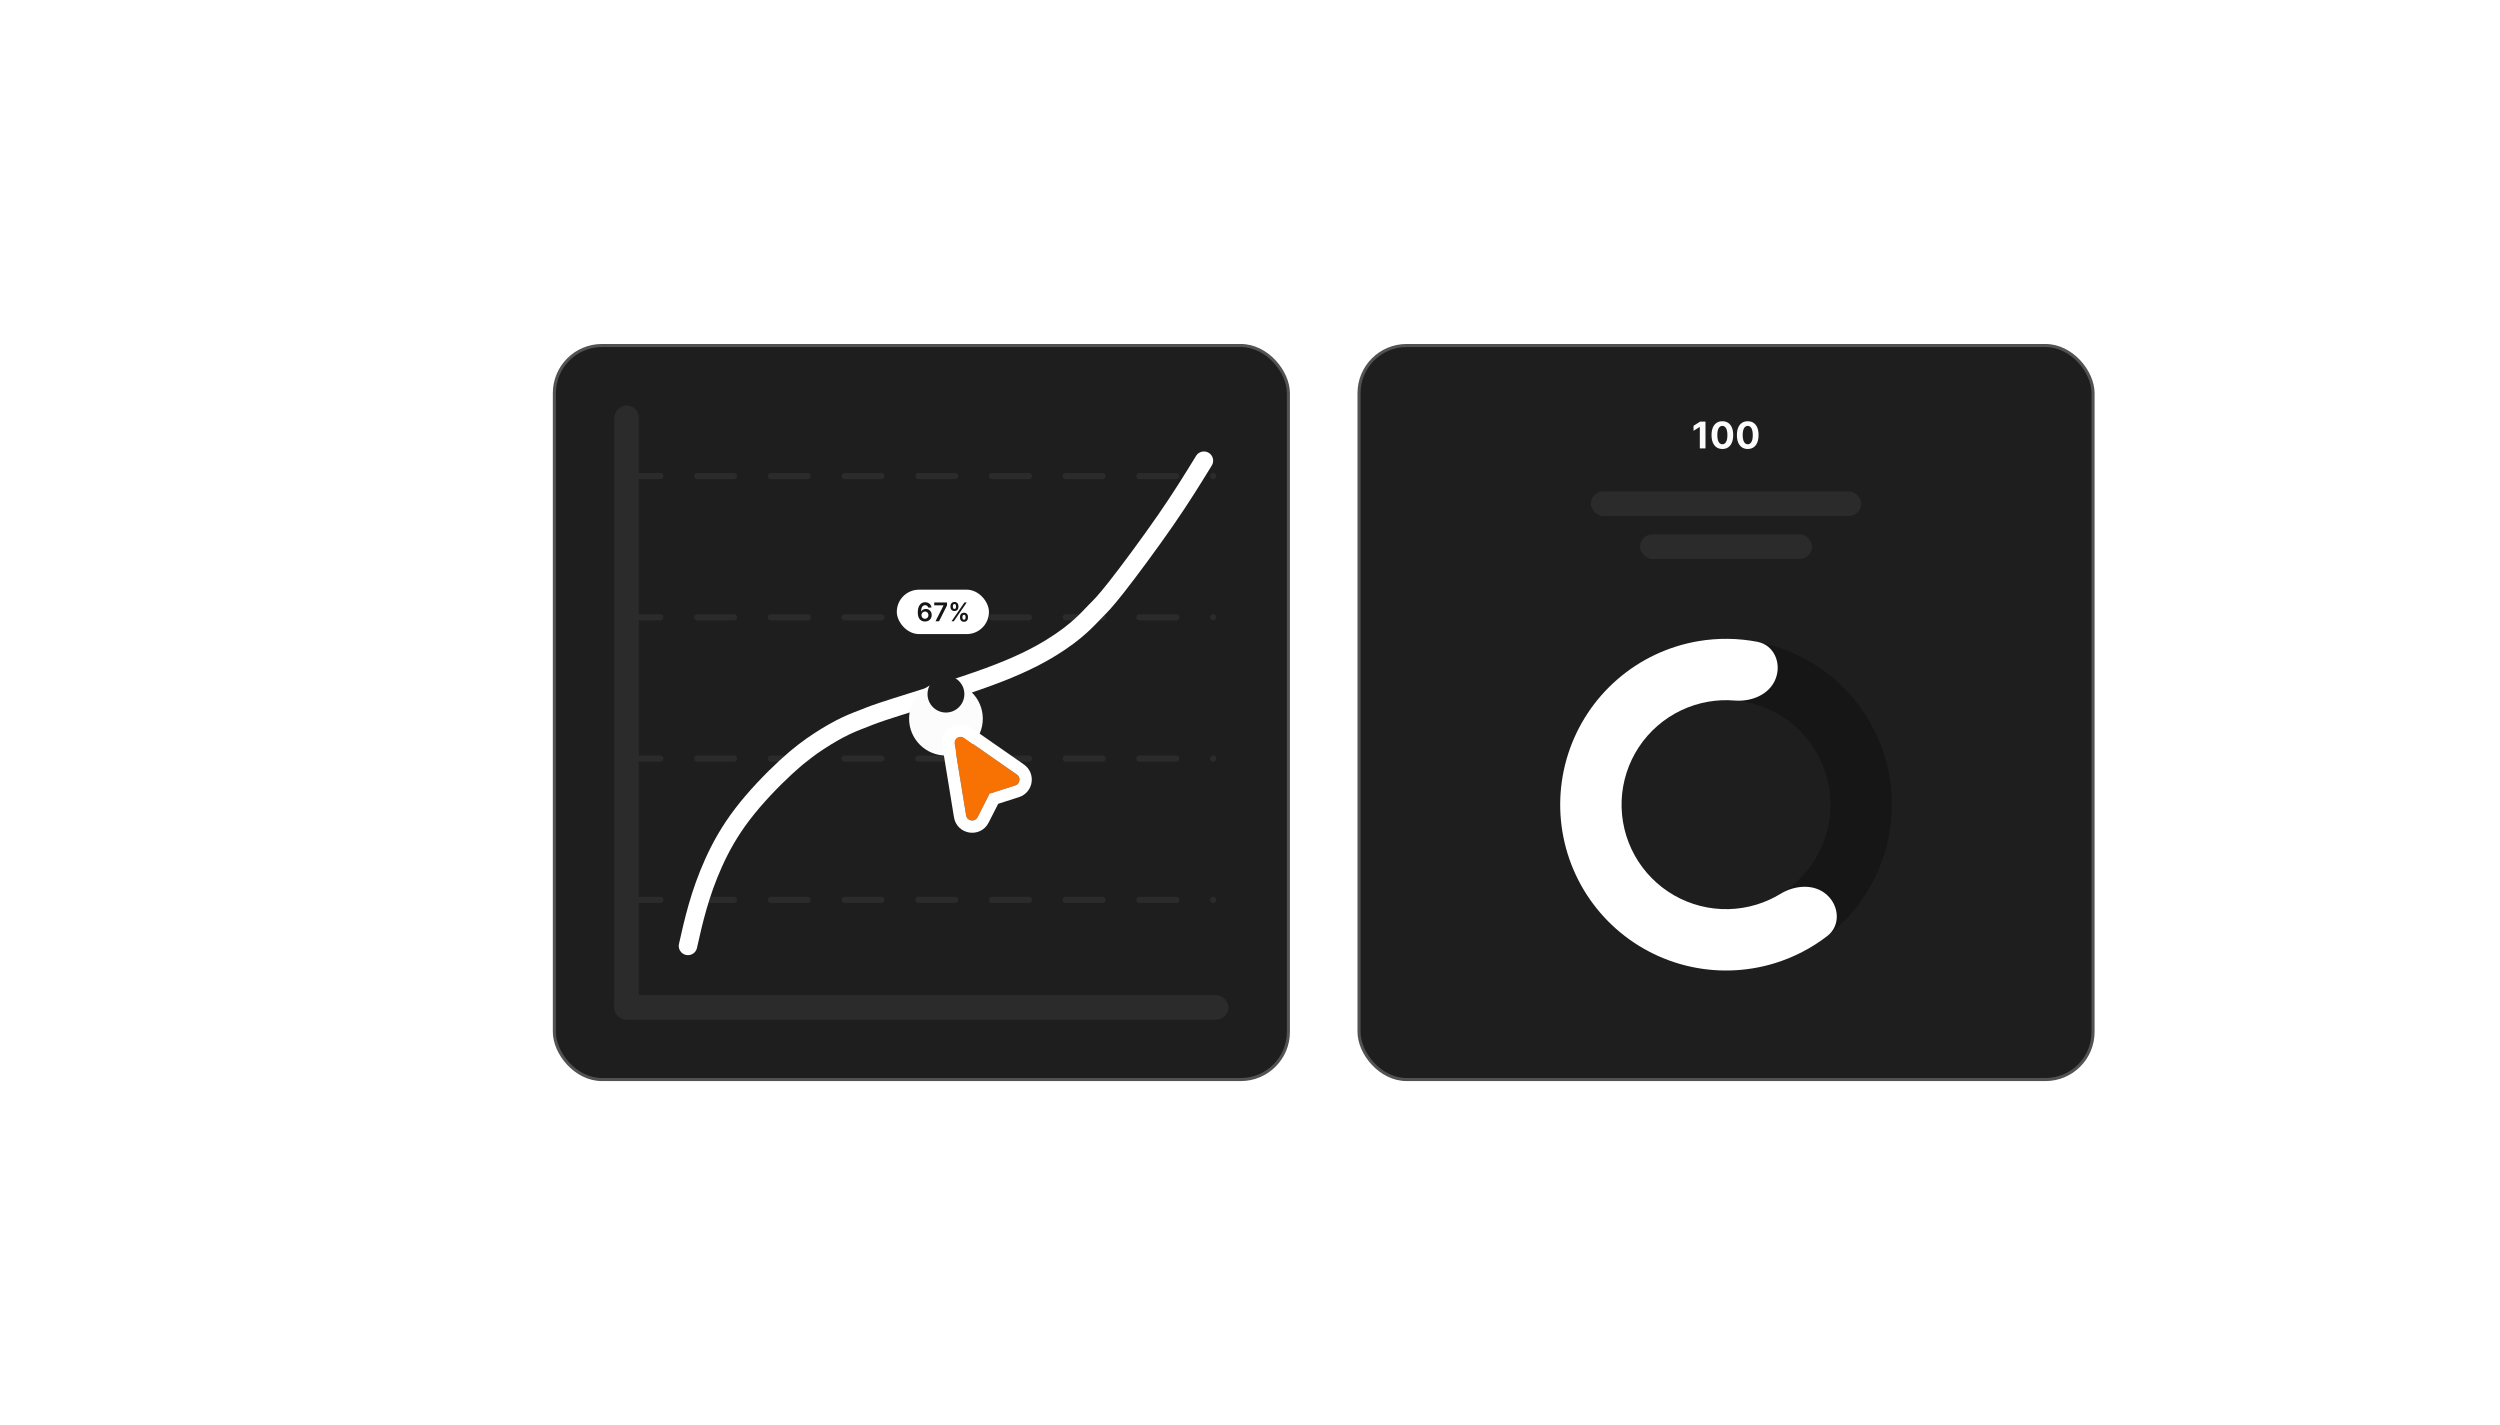 <svg width="407" height="232" viewBox="0 0 407 232" fill="none" xmlns="http://www.w3.org/2000/svg">
<rect x="90.25" y="56.25" width="119.5" height="119.5" rx="7.75" fill="#1E1E1E"/>
<rect x="90.25" y="56.25" width="119.5" height="119.5" rx="7.75" stroke="#525252" stroke-width="0.5"/>
<rect x="104" y="66" width="100" height="4" rx="2" transform="rotate(90 104 66)" fill="#2B2B2B"/>
<rect x="200" y="166" width="100" height="4" rx="2" transform="rotate(-180 200 166)" fill="#2B2B2B"/>
<line x1="101.5" y1="77.5" x2="197.5" y2="77.5" stroke="#2B2B2B" stroke-linecap="round" stroke-dasharray="6 6"/>
<line x1="101.5" y1="100.5" x2="197.5" y2="100.5" stroke="#2B2B2B" stroke-linecap="round" stroke-dasharray="6 6"/>
<line x1="101.5" y1="123.5" x2="197.5" y2="123.5" stroke="#2B2B2B" stroke-linecap="round" stroke-dasharray="6 6"/>
<line x1="101.5" y1="146.5" x2="197.5" y2="146.5" stroke="#2B2B2B" stroke-linecap="round" stroke-dasharray="6 6"/>
<path d="M112 154C112.463 151.936 112.926 149.872 113.576 147.614C114.225 145.356 115.048 142.966 116.192 140.432C117.336 137.897 118.776 135.29 120.881 132.535C122.985 129.78 125.711 126.956 127.938 124.903C130.165 122.851 131.811 121.656 133.379 120.633C134.946 119.61 136.386 118.796 137.668 118.186C138.95 117.576 140.03 117.196 140.869 116.864C141.709 116.533 142.274 116.261 145.883 115.116C149.491 113.972 156.126 111.962 161.009 110.167C165.892 108.371 168.824 106.85 171.08 105.469C173.336 104.088 174.827 102.894 175.93 101.898C177.032 100.902 177.701 100.142 178.379 99.451C179.058 98.761 179.727 98.163 181.743 95.602C183.758 93.04 187.101 88.532 189.723 84.743C192.345 80.955 194.145 78.022 196 75" stroke="white" stroke-width="3" stroke-linecap="round"/>
<g filter="url(#filter0_d_283_6769)">
<circle cx="154" cy="113" r="6" fill="#FCFCFC"/>
</g>
<circle cx="154" cy="113" r="3" fill="#1E1E1E"/>
<rect x="146" y="96" width="15" height="7.228" rx="3.614" fill="white"/>
<path d="M156.292 100.57V100.409C156.292 100.29 156.317 100.181 156.367 100.082C156.417 99.982 156.491 99.902 156.588 99.841C156.684 99.781 156.801 99.75 156.939 99.75C157.08 99.75 157.198 99.781 157.294 99.841C157.39 99.901 157.462 99.981 157.51 100.08C157.56 100.18 157.585 100.289 157.585 100.409V100.57C157.585 100.688 157.56 100.797 157.51 100.897C157.461 100.997 157.388 101.077 157.291 101.137C157.195 101.198 157.078 101.228 156.939 101.228C156.799 101.228 156.681 101.198 156.585 101.137C156.488 101.077 156.415 100.997 156.365 100.897C156.316 100.797 156.292 100.688 156.292 100.57ZM156.682 100.409V100.57C156.682 100.649 156.701 100.721 156.738 100.786C156.776 100.852 156.843 100.885 156.939 100.885C157.035 100.885 157.101 100.853 157.137 100.788C157.174 100.722 157.192 100.65 157.192 100.57V100.409C157.192 100.329 157.175 100.256 157.14 100.191C157.105 100.124 157.038 100.091 156.939 100.091C156.845 100.091 156.779 100.124 156.74 100.191C156.701 100.256 156.682 100.329 156.682 100.409ZM154.738 98.82V98.659C154.738 98.539 154.763 98.43 154.814 98.33C154.864 98.231 154.938 98.151 155.035 98.091C155.131 98.031 155.248 98 155.386 98C155.526 98 155.644 98.031 155.74 98.091C155.836 98.151 155.909 98.231 155.958 98.33C156.006 98.43 156.031 98.539 156.031 98.659V98.82C156.031 98.939 156.006 99.049 155.956 99.148C155.907 99.247 155.835 99.326 155.738 99.386C155.641 99.445 155.524 99.475 155.386 99.475C155.245 99.475 155.127 99.445 155.03 99.386C154.935 99.326 154.862 99.246 154.812 99.147C154.762 99.047 154.738 98.938 154.738 98.82ZM155.13 98.659V98.82C155.13 98.9 155.149 98.972 155.186 99.038C155.223 99.103 155.29 99.135 155.386 99.135C155.481 99.135 155.547 99.103 155.583 99.038C155.62 98.972 155.638 98.9 155.638 98.82V98.659C155.638 98.579 155.621 98.506 155.586 98.441C155.551 98.374 155.484 98.341 155.386 98.341C155.291 98.341 155.225 98.374 155.187 98.441C155.149 98.507 155.13 98.58 155.13 98.659ZM154.908 101.143L157.01 98.085H157.384L155.281 101.143H154.908Z" fill="#161616"/>
<path d="M152.301 101.143L153.601 98.569V98.548H152.092V98.085H154.175V98.558L152.876 101.143H152.301Z" fill="#161616"/>
<path d="M150.582 101.185C150.436 101.184 150.293 101.159 150.154 101.109C150.014 101.058 149.889 100.976 149.777 100.862C149.666 100.748 149.577 100.596 149.512 100.407C149.446 100.217 149.414 99.981 149.415 99.701C149.415 99.439 149.442 99.205 149.498 99C149.554 98.795 149.634 98.622 149.739 98.481C149.843 98.338 149.969 98.23 150.116 98.155C150.265 98.081 150.43 98.043 150.614 98.043C150.806 98.043 150.976 98.081 151.124 98.157C151.274 98.232 151.394 98.336 151.486 98.467C151.577 98.598 151.634 98.745 151.656 98.909H151.111C151.083 98.792 151.026 98.698 150.939 98.629C150.854 98.558 150.745 98.522 150.614 98.522C150.402 98.522 150.238 98.615 150.124 98.799C150.01 98.983 149.953 99.236 149.952 99.557H149.973C150.022 99.47 150.085 99.395 150.163 99.332C150.24 99.269 150.328 99.221 150.425 99.187C150.524 99.152 150.628 99.135 150.738 99.135C150.917 99.135 151.078 99.178 151.22 99.263C151.363 99.349 151.477 99.467 151.56 99.617C151.644 99.766 151.685 99.938 151.684 100.131C151.685 100.332 151.639 100.513 151.547 100.673C151.454 100.832 151.325 100.958 151.16 101.049C150.995 101.141 150.802 101.186 150.582 101.185ZM150.579 100.737C150.688 100.737 150.785 100.711 150.87 100.658C150.956 100.605 151.024 100.534 151.074 100.444C151.123 100.355 151.148 100.254 151.147 100.143C151.148 100.033 151.124 99.934 151.075 99.846C151.027 99.757 150.961 99.687 150.876 99.635C150.792 99.583 150.695 99.557 150.587 99.557C150.506 99.557 150.431 99.573 150.361 99.604C150.292 99.635 150.231 99.677 150.179 99.732C150.127 99.786 150.087 99.849 150.057 99.92C150.028 99.991 150.013 100.067 150.012 100.147C150.013 100.254 150.038 100.352 150.087 100.441C150.135 100.531 150.203 100.603 150.288 100.656C150.374 100.71 150.471 100.737 150.579 100.737Z" fill="#161616"/>
<g filter="url(#filter1_d_283_6769)">
<path d="M157.281 128.984L155.38 117.332C155.238 116.46 156.214 115.846 156.939 116.351L165.546 122.346C166.225 122.819 166.068 123.865 165.28 124.118L161.498 125.334C161.244 125.416 161.034 125.595 160.913 125.833L159.16 129.277C158.721 130.138 157.437 129.938 157.281 128.984Z" fill="#F87103"/>
<path d="M154.394 117.493C154.109 115.749 156.061 114.52 157.511 115.53L166.117 121.525C167.475 122.471 167.163 124.564 165.587 125.07L161.804 126.286L160.051 129.73C159.174 131.453 156.606 131.053 156.295 129.146L154.394 117.493Z" stroke="white" stroke-width="2" stroke-linecap="square"/>
</g>
<rect x="221.25" y="56.25" width="119.5" height="119.5" rx="7.75" fill="#1E1E1E"/>
<rect x="221.25" y="56.25" width="119.5" height="119.5" rx="7.75" stroke="#525252" stroke-width="0.5"/>
<g clip-path="url(#clip0_283_6769)">
<path d="M293.43 154.968C299.787 151.672 304.574 145.985 306.738 139.159C308.902 132.333 308.265 124.927 304.968 118.57C301.671 112.213 295.985 107.426 289.159 105.262C282.332 103.098 274.926 103.735 268.57 107.032L273.169 115.9C277.174 113.823 281.839 113.422 286.14 114.785C290.44 116.148 294.023 119.164 296.1 123.169C298.177 127.174 298.578 131.84 297.215 136.14C295.852 140.44 292.836 144.023 288.831 146.1L293.43 154.968Z" fill="#161616"/>
<path d="M289.064 110.526C290.075 107.959 288.814 105.008 286.105 104.487C282.93 103.876 279.658 103.837 276.444 104.387C271.582 105.22 267.04 107.368 263.313 110.6C259.585 113.832 256.815 118.023 255.302 122.718C253.788 127.414 253.59 132.434 254.73 137.234C255.869 142.034 258.301 146.43 261.762 149.945C265.224 153.46 269.582 155.96 274.364 157.172C279.146 158.384 284.169 158.264 288.887 156.822C292.005 155.87 294.911 154.365 297.473 152.393C299.658 150.71 299.46 147.507 297.403 145.668C295.347 143.829 292.21 144.087 289.855 145.523C288.644 146.262 287.339 146.85 285.969 147.268C282.997 148.176 279.832 148.252 276.82 147.488C273.807 146.724 271.061 145.15 268.88 142.935C266.7 140.721 265.167 137.951 264.45 134.927C263.732 131.903 263.857 128.741 264.81 125.782C265.763 122.824 267.509 120.184 269.857 118.148C272.205 116.112 275.067 114.758 278.13 114.234C279.542 113.992 280.971 113.931 282.386 114.047C285.135 114.271 288.053 113.093 289.064 110.526Z" fill="white"/>
</g>
<rect x="295" y="91" width="28" height="4" rx="2" transform="rotate(-180 295 91)" fill="#2B2B2B"/>
<rect x="303" y="84" width="44" height="4" rx="2" transform="rotate(-180 303 84)" fill="#2B2B2B"/>
<path d="M277.653 68.636V73H276.731V69.512H276.705L275.706 70.138V69.32L276.786 68.636H277.653ZM280.402 73.096C280.035 73.094 279.72 73.004 279.456 72.825C279.193 72.646 278.99 72.387 278.848 72.048C278.708 71.708 278.638 71.3 278.639 70.822C278.639 70.347 278.71 69.941 278.85 69.606C278.992 69.271 279.195 69.016 279.458 68.841C279.722 68.665 280.036 68.577 280.402 68.577C280.767 68.577 281.081 68.665 281.343 68.841C281.608 69.017 281.811 69.273 281.953 69.608C282.095 69.942 282.165 70.347 282.164 70.822C282.164 71.301 282.093 71.71 281.951 72.05C281.81 72.389 281.608 72.648 281.345 72.827C281.083 73.006 280.768 73.096 280.402 73.096ZM280.402 72.331C280.652 72.331 280.851 72.205 281 71.954C281.149 71.702 281.223 71.325 281.222 70.822C281.222 70.492 281.188 70.216 281.12 69.996C281.053 69.776 280.958 69.61 280.834 69.499C280.712 69.388 280.568 69.333 280.402 69.333C280.153 69.333 279.954 69.457 279.805 69.706C279.656 69.954 279.581 70.327 279.579 70.822C279.579 71.158 279.612 71.438 279.679 71.662C279.747 71.885 279.843 72.053 279.967 72.165C280.09 72.276 280.235 72.331 280.402 72.331ZM284.532 73.096C284.166 73.094 283.851 73.004 283.586 72.825C283.324 72.646 283.121 72.387 282.979 72.048C282.839 71.708 282.769 71.3 282.77 70.822C282.77 70.347 282.841 69.941 282.981 69.606C283.123 69.271 283.326 69.016 283.589 68.841C283.853 68.665 284.167 68.577 284.532 68.577C284.897 68.577 285.211 68.665 285.474 68.841C285.738 69.017 285.941 69.273 286.084 69.608C286.226 69.942 286.296 70.347 286.294 70.822C286.294 71.301 286.223 71.71 286.081 72.05C285.941 72.389 285.739 72.648 285.476 72.827C285.214 73.006 284.899 73.096 284.532 73.096ZM284.532 72.331C284.782 72.331 284.982 72.205 285.131 71.954C285.28 71.702 285.354 71.325 285.353 70.822C285.353 70.492 285.319 70.216 285.25 69.996C285.184 69.776 285.089 69.61 284.965 69.499C284.843 69.388 284.699 69.333 284.532 69.333C284.284 69.333 284.085 69.457 283.936 69.706C283.787 69.954 283.711 70.327 283.71 70.822C283.71 71.158 283.743 71.438 283.81 71.662C283.878 71.885 283.974 72.053 284.098 72.165C284.221 72.276 284.366 72.331 284.532 72.331Z" fill="#FCFCFC"/>
<defs>
<filter id="filter0_d_283_6769" x="140.7" y="103.7" width="26.6" height="26.6" filterUnits="userSpaceOnUse" color-interpolation-filters="sRGB">
<feFlood flood-opacity="0" result="BackgroundImageFix"/>
<feColorMatrix in="SourceAlpha" type="matrix" values="0 0 0 0 0 0 0 0 0 0 0 0 0 0 0 0 0 0 127 0" result="hardAlpha"/>
<feOffset dy="4"/>
<feGaussianBlur stdDeviation="3.65"/>
<feComposite in2="hardAlpha" operator="out"/>
<feColorMatrix type="matrix" values="0 0 0 0 0 0 0 0 0 0 0 0 0 0 0 0 0 0 0.81 0"/>
<feBlend mode="normal" in2="BackgroundImageFix" result="effect1_dropShadow_283_6769"/>
<feBlend mode="normal" in="SourceGraphic" in2="effect1_dropShadow_283_6769" result="shape"/>
</filter>
<filter id="filter1_d_283_6769" x="142.115" y="106.663" width="37.111" height="40.162" filterUnits="userSpaceOnUse" color-interpolation-filters="sRGB">
<feFlood flood-opacity="0" result="BackgroundImageFix"/>
<feColorMatrix in="SourceAlpha" type="matrix" values="0 0 0 0 0 0 0 0 0 0 0 0 0 0 0 0 0 0 127 0" result="hardAlpha"/>
<feOffset dy="3.75"/>
<feGaussianBlur stdDeviation="5.625"/>
<feColorMatrix type="matrix" values="0 0 0 0 0 0 0 0 0 0 0 0 0 0 0 0 0 0 1 0"/>
<feBlend mode="normal" in2="BackgroundImageFix" result="effect1_dropShadow_283_6769"/>
<feBlend mode="normal" in="SourceGraphic" in2="effect1_dropShadow_283_6769" result="shape"/>
</filter>
<clipPath id="clip0_283_6769">
<rect width="54" height="54" fill="white" transform="translate(254 104)"/>
</clipPath>
</defs>
</svg>
